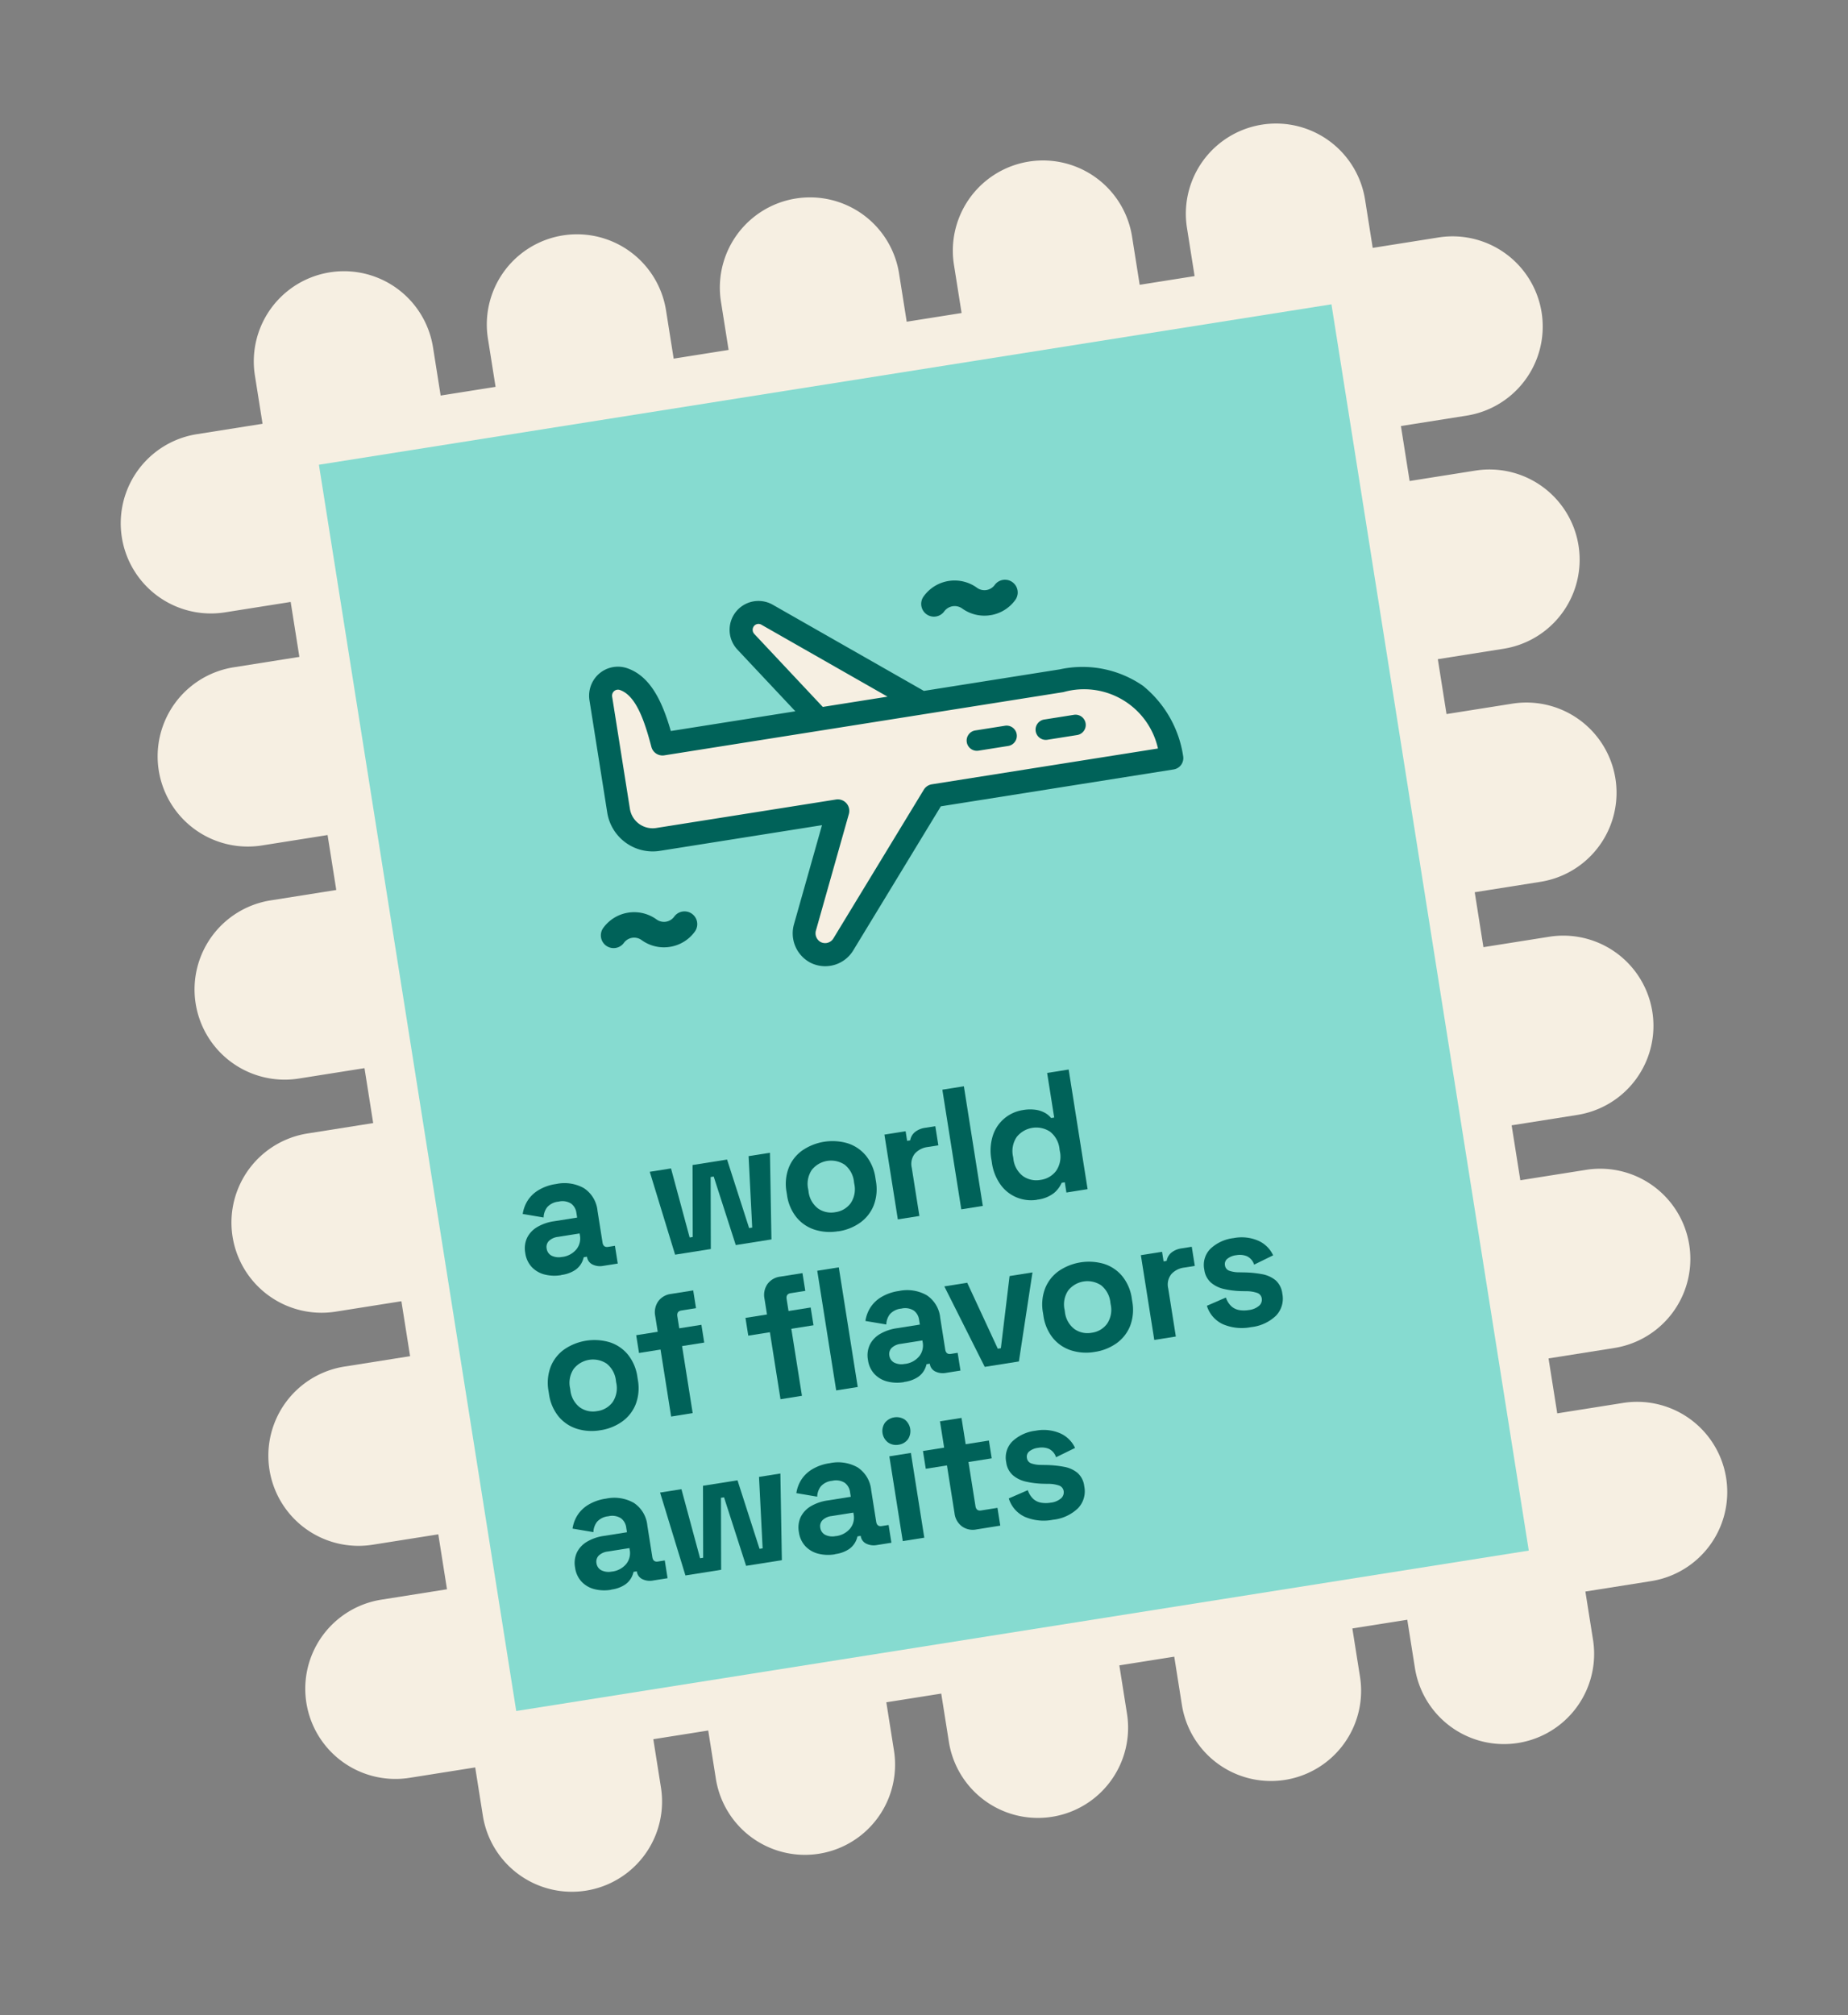 <svg xmlns="http://www.w3.org/2000/svg" xmlns:xlink="http://www.w3.org/1999/xlink" width="107.094" height="116.749" viewBox="0 0 107.094 116.749">
  <rect x="0" y="0" width="107.094" height="116.749" fill="#808080" stroke="none"/>
  <defs>
    <clipPath id="clip-path">
      <rect id="Rectangle_2320" data-name="Rectangle 2320" width="92.016" height="103.631" fill="none"/>
    </clipPath>
  </defs>
  <g id="Group_5213" data-name="Group 5213" transform="translate(0 14.394) rotate(-9)">
    <g id="Group_5185" data-name="Group 5185" clip-path="url(#clip-path)">
      <path id="Path_2221" data-name="Path 2221" d="M88.5,42.6a5.225,5.225,0,1,0,0-10.45H84.642V28.926H88.5a5.225,5.225,0,1,0,0-10.45H84.642v-2.83a5.225,5.225,0,1,0-10.45,0v2.83H70.97v-2.83a5.225,5.225,0,1,0-10.45,0v2.83H57.3v-2.83a5.225,5.225,0,1,0-10.45,0v2.83H43.627v-2.83a5.225,5.225,0,1,0-10.45,0v2.83H29.955v-2.83a5.225,5.225,0,0,0-10.45,0v2.83H15.647a5.225,5.225,0,1,0,0,10.45H19.5v3.222H15.647a5.225,5.225,0,1,0,0,10.45H19.5V45.82H15.647a5.225,5.225,0,1,0,0,10.45H19.5v3.222H15.647a5.225,5.225,0,1,0,0,10.45H19.5v3.222H15.647a5.225,5.225,0,1,0,0,10.45H19.5v3.222H15.647a5.225,5.225,0,1,0,0,10.45H19.5v2.83a5.225,5.225,0,0,0,10.45,0v-2.83h3.222v2.83a5.225,5.225,0,0,0,10.45,0v-2.83h3.222v2.83a5.225,5.225,0,0,0,10.45,0v-2.83h3.222v2.83a5.225,5.225,0,0,0,10.45,0v-2.83h3.222v2.83a5.225,5.225,0,0,0,10.45,0v-2.83H88.5a5.225,5.225,0,1,0,0-10.45H84.642V83.613H88.5a5.225,5.225,0,1,0,0-10.45H84.642V69.942H88.5a5.225,5.225,0,1,0,0-10.45H84.642V56.27H88.5a5.225,5.225,0,1,0,0-10.45H84.642V42.6ZM74.192,32.148H70.97V28.926h3.222Zm-13.672,0H57.3V28.926h3.222ZM46.849,59.492H43.627V56.27h3.222ZM43.627,42.6h3.222V45.82H43.627Zm3.222,30.566H43.627V69.942h3.222ZM57.3,69.942H60.52v3.222H57.3Zm0-13.672H60.52v3.222H57.3Zm0-13.672H60.52V45.82H57.3Zm-10.45-10.45H43.627V28.926h3.222ZM29.955,28.926h3.222v3.222H29.955Zm0,13.672h3.222V45.82H29.955Zm0,13.672h3.222v3.222H29.955Zm0,13.672h3.222v3.222H29.955Zm0,13.672h3.222v3.222H29.955Zm13.672,0h3.222v3.222H43.627Zm13.672,0H60.52v3.222H57.3Zm16.894,3.222H70.97V83.613h3.222Zm0-13.672H70.97V69.942h3.222Zm0-13.672H70.97V56.27h3.222Zm0-13.672H70.97V42.6h3.222Z" transform="translate(-6.066 -6.065)" fill="#f6efe2"/>
      <rect id="Rectangle_2318" data-name="Rectangle 2318" width="59.409" height="73.099" transform="translate(16.294 15.266)" fill="#86dbd0"/>
      <path id="Path_2222" data-name="Path 2222" d="M84.685,78.129,81.692,85.09a1.665,1.665,0,0,0,1.671,1.184c1.253-.139,7.31-7.728,7.31-7.728l13.715-.139s-.07-4.247-3.55-5.221-10.025-.279-10.025-.279l-8.285-6.822s-1.462-.139-1.6.7,3.481,6.2,3.481,6.2l-9.19-.348s-.766-4.316-1.88-4.107-1.184,8.284-1.184,8.284L74.521,78.2Z" transform="translate(-41.994 -38.457)" fill="#f6efe2"/>
      <path id="Path_2223" data-name="Path 2223" d="M102.773,73.053h0a6.161,6.161,0,0,0-4.647-1.732H90.148l-7.869-6.3a1.673,1.673,0,0,0-2.424,2.254l2.752,4.048H75.3c-.215-1.714-.647-3.3-1.914-3.982a1.666,1.666,0,0,0-1.98.3,1.7,1.7,0,0,0-.484,1.2v6.574a2.668,2.668,0,0,0,2.665,2.665H83.1l-2.5,5.412a1.919,1.919,0,0,0,.575,2.34,1.9,1.9,0,0,0,2.571-.294l6.327-7.459h13.659a.666.666,0,0,0,.665-.637,6.47,6.47,0,0,0-1.621-4.379M80.957,66.524a.35.35,0,0,1,.049-.448.335.335,0,0,1,.44-.017l6.57,5.262h-3.8Zm8.8,10.214a.667.667,0,0,0-.508.235l-6.526,7.694a.561.561,0,0,1-.761.086.581.581,0,0,1-.159-.711l2.936-6.358a.666.666,0,0,0-.6-.945H73.586a1.334,1.334,0,0,1-1.333-1.333V68.832a.359.359,0,0,1,.1-.255.342.342,0,0,1,.407-.062c.864.461,1.128,1.974,1.284,3.54a.667.667,0,0,0,.663.6H98.125a4.39,4.39,0,0,1,4.9,4.084Z" transform="translate(-41.277 -37.63)" fill="#006259"/>
      <line id="Line_68" data-name="Line 68" x1="1.743" transform="translate(55.499 37.013)" fill="#f7eee0"/>
      <path id="Path_2224" data-name="Path 2224" d="M133.694,88.317h-1.743a.593.593,0,0,1,0-1.186h1.743a.593.593,0,0,1,0,1.186" transform="translate(-76.452 -50.711)" fill="#006259"/>
      <line id="Line_69" data-name="Line 69" x1="1.743" transform="translate(51.454 37.013)" fill="#f7eee0"/>
      <path id="Path_2225" data-name="Path 2225" d="M124.018,88.317h-1.743a.593.593,0,0,1,0-1.186h1.743a.593.593,0,0,1,0,1.186" transform="translate(-70.82 -50.711)" fill="#006259"/>
      <path id="Path_2226" data-name="Path 2226" d="M122.3,68.428a2.2,2.2,0,0,1-1.562-.646.75.75,0,0,0-1.036,0,.738.738,0,1,1-1.044-1.043,2.208,2.208,0,0,1,3.124,0,.734.734,0,0,0,1.036,0,.738.738,0,1,1,1.044,1.044,2.2,2.2,0,0,1-1.562.646" transform="translate(-68.935 -38.466)" fill="#006259"/>
      <path id="Path_2227" data-name="Path 2227" d="M71.224,106.88a2.205,2.205,0,0,1-1.562-.646.734.734,0,0,0-1.036,0,.738.738,0,0,1-1.044-1.044,2.213,2.213,0,0,1,3.124,0,.733.733,0,0,0,1.037,0,.738.738,0,1,1,1.044,1.044,2.2,2.2,0,0,1-1.562.646" transform="translate(-39.208 -60.846)" fill="#006259"/>
      <path id="Path_2228" data-name="Path 2228" d="M52.014,145.4a2.345,2.345,0,0,1-.953-.185,1.552,1.552,0,0,1-.666-.541,1.487,1.487,0,0,1-.246-.867,1.44,1.44,0,0,1,.246-.857,1.493,1.493,0,0,1,.681-.521,2.663,2.663,0,0,1,1-.176h1.363v-.281a.793.793,0,0,0-.22-.576.949.949,0,0,0-.7-.225,1,1,0,0,0-.7.216,1.02,1.02,0,0,0-.3.556l-1.163-.391a2.026,2.026,0,0,1,.386-.7,1.906,1.906,0,0,1,.711-.511,2.7,2.7,0,0,1,1.088-.2,2.306,2.306,0,0,1,1.554.491,1.774,1.774,0,0,1,.571,1.424v1.854q0,.3.281.3h.4v1.042H54.5a.994.994,0,0,1-.612-.18.572.572,0,0,1-.24-.482v-.01h-.191a1.3,1.3,0,0,1-.181.316,1.172,1.172,0,0,1-.441.346,1.865,1.865,0,0,1-.822.15m.22-1.022a1.262,1.262,0,0,0,.867-.3,1,1,0,0,0,.336-.787v-.1H52.164a.9.9,0,0,0-.551.15.494.494,0,0,0-.2.421.543.543,0,0,0,.211.442.954.954,0,0,0,.612.17" transform="translate(-29.187 -81.569)" fill="#006259"/>
      <path id="Path_2229" data-name="Path 2229" d="M69.653,145.458l-.7-4.972H70.2l.441,4.12h.181l.642-4.12h2.025l.641,4.12h.181l.441-4.12h1.253l-.7,4.972H73.212l-.642-4.12H72.39l-.642,4.12Z" transform="translate(-40.13 -81.764)" fill="#006259"/>
      <path id="Path_2230" data-name="Path 2230" d="M89.857,145.4a2.9,2.9,0,0,1-1.333-.3,2.252,2.252,0,0,1-.933-.872,2.631,2.631,0,0,1-.341-1.373V142.7a2.634,2.634,0,0,1,.341-1.374,2.251,2.251,0,0,1,.933-.872,3.1,3.1,0,0,1,2.666,0,2.256,2.256,0,0,1,.933.872,2.638,2.638,0,0,1,.341,1.374v.161a2.635,2.635,0,0,1-.341,1.373,2.257,2.257,0,0,1-.933.872,2.9,2.9,0,0,1-1.333.3m0-1.123a1.316,1.316,0,0,0,.963-.376,1.449,1.449,0,0,0,.381-1.078v-.1a1.459,1.459,0,0,0-.376-1.078,1.427,1.427,0,0,0-1.929,0,1.447,1.447,0,0,0-.381,1.078v.1a1.447,1.447,0,0,0,.381,1.078,1.314,1.314,0,0,0,.962.376" transform="translate(-50.781 -81.568)" fill="#006259"/>
      <path id="Path_2231" data-name="Path 2231" d="M101.9,145.43v-4.972h1.244v.561h.18a.792.792,0,0,1,.366-.441,1.216,1.216,0,0,1,.6-.14h.6v1.122h-.622a1.2,1.2,0,0,0-.792.256.96.96,0,0,0-.311.787v2.827Z" transform="translate(-59.309 -81.736)" fill="#006259"/>
      <rect id="Rectangle_2319" data-name="Rectangle 2319" width="1.263" height="7.017" transform="translate(46.314 56.677)" fill="#006259"/>
      <path id="Path_2232" data-name="Path 2232" d="M118.252,142.751a2.2,2.2,0,0,1-1.108-.3,2.159,2.159,0,0,1-.827-.868,2.856,2.856,0,0,1-.311-1.383v-.161a2.856,2.856,0,0,1,.311-1.383,2.162,2.162,0,0,1,.822-.867,2.185,2.185,0,0,1,1.113-.3,2.346,2.346,0,0,1,.757.105,1.542,1.542,0,0,1,.5.266,1.24,1.24,0,0,1,.291.34h.181v-2.616h1.263v7.017H120v-.6h-.181a1.64,1.64,0,0,1-.527.512,1.914,1.914,0,0,1-1.037.231m.381-1.1a1.348,1.348,0,0,0,.972-.375,1.454,1.454,0,0,0,.391-1.1v-.1a1.465,1.465,0,0,0-.386-1.1,1.451,1.451,0,0,0-1.95,0,1.453,1.453,0,0,0-.391,1.1v.1a1.454,1.454,0,0,0,.391,1.1,1.347,1.347,0,0,0,.972.375" transform="translate(-67.517 -78.916)" fill="#006259"/>
      <path id="Path_2233" data-name="Path 2233" d="M52.948,167.477a2.9,2.9,0,0,1-1.333-.3,2.254,2.254,0,0,1-.933-.872,2.636,2.636,0,0,1-.341-1.373v-.161a2.636,2.636,0,0,1,.341-1.373,2.249,2.249,0,0,1,.933-.872,3.1,3.1,0,0,1,2.666,0,2.249,2.249,0,0,1,.933.872,2.636,2.636,0,0,1,.341,1.373v.161a2.636,2.636,0,0,1-.341,1.373,2.254,2.254,0,0,1-.933.872,2.9,2.9,0,0,1-1.333.3m0-1.124a1.314,1.314,0,0,0,.962-.375,1.449,1.449,0,0,0,.381-1.078v-.1a1.458,1.458,0,0,0-.376-1.078,1.427,1.427,0,0,0-1.93,0A1.448,1.448,0,0,0,51.6,164.8v.1a1.449,1.449,0,0,0,.381,1.078,1.315,1.315,0,0,0,.963.375" transform="translate(-29.299 -94.415)" fill="#006259"/>
      <path id="Path_2234" data-name="Path 2234" d="M64.82,164.684v-3.93H63.557v-1.042H64.82v-.923a1.105,1.105,0,0,1,.306-.817,1.078,1.078,0,0,1,.8-.306h1.3v1.042h-.862q-.28,0-.28.3v.7h1.3v1.042h-1.3v3.93Z" transform="translate(-36.991 -91.763)" fill="#006259"/>
      <path id="Path_2235" data-name="Path 2235" d="M80.168,164.684v-3.93H78.9v-1.042h1.263v-.922a1.1,1.1,0,0,1,.306-.817,1.076,1.076,0,0,1,.8-.306h1.3v1.042h-.862c-.187,0-.28.1-.28.3v.7h1.3v1.042h-1.3v3.93Zm3.268-7.018H84.7v7.018H83.436Z" transform="translate(-45.923 -91.763)" fill="#006259"/>
      <path id="Path_2236" data-name="Path 2236" d="M96.623,167.476a2.338,2.338,0,0,1-.953-.186,1.546,1.546,0,0,1-.666-.541,1.485,1.485,0,0,1-.246-.867,1.441,1.441,0,0,1,.246-.857,1.492,1.492,0,0,1,.681-.521,2.663,2.663,0,0,1,1-.176h1.363v-.281a.792.792,0,0,0-.22-.576.949.949,0,0,0-.7-.225,1,1,0,0,0-.7.216,1.021,1.021,0,0,0-.3.556l-1.163-.391a2.025,2.025,0,0,1,.386-.7,1.9,1.9,0,0,1,.711-.511,2.7,2.7,0,0,1,1.088-.2,2.3,2.3,0,0,1,1.554.492,1.773,1.773,0,0,1,.571,1.424v1.854q0,.3.281.3h.4v1.042h-.842a.994.994,0,0,1-.612-.18.572.572,0,0,1-.24-.482v-.01h-.191a1.32,1.32,0,0,1-.181.316,1.172,1.172,0,0,1-.441.346,1.865,1.865,0,0,1-.822.15m.22-1.023a1.263,1.263,0,0,0,.867-.3,1,1,0,0,0,.336-.787v-.1H96.773a.9.9,0,0,0-.551.15.5.5,0,0,0-.2.421.542.542,0,0,0,.211.441.952.952,0,0,0,.612.17" transform="translate(-55.15 -94.415)" fill="#006259"/>
      <path id="Path_2237" data-name="Path 2237" d="M108.4,167.532l-1.584-4.972h1.343l1.153,4.05h.18l1.153-4.05h1.343l-1.584,4.972Z" transform="translate(-62.171 -94.611)" fill="#006259"/>
      <path id="Path_2238" data-name="Path 2238" d="M122.354,167.477a2.9,2.9,0,0,1-1.333-.3,2.252,2.252,0,0,1-.933-.872,2.632,2.632,0,0,1-.341-1.373v-.161a2.632,2.632,0,0,1,.341-1.373,2.246,2.246,0,0,1,.933-.872,3.1,3.1,0,0,1,2.666,0,2.251,2.251,0,0,1,.933.872,2.636,2.636,0,0,1,.341,1.373v.161a2.636,2.636,0,0,1-.341,1.373,2.257,2.257,0,0,1-.933.872,2.9,2.9,0,0,1-1.333.3m0-1.124a1.315,1.315,0,0,0,.963-.375,1.449,1.449,0,0,0,.381-1.078v-.1a1.458,1.458,0,0,0-.376-1.078,1.426,1.426,0,0,0-1.929,0,1.447,1.447,0,0,0-.381,1.078v.1a1.447,1.447,0,0,0,.381,1.078,1.314,1.314,0,0,0,.962.375" transform="translate(-69.695 -94.415)" fill="#006259"/>
      <path id="Path_2239" data-name="Path 2239" d="M134.4,167.5v-4.972h1.244v.561h.18a.792.792,0,0,1,.366-.441,1.22,1.22,0,0,1,.6-.14h.6v1.123h-.622a1.2,1.2,0,0,0-.792.256.959.959,0,0,0-.311.787V167.5Z" transform="translate(-78.223 -94.583)" fill="#006259"/>
      <path id="Path_2240" data-name="Path 2240" d="M144.686,167.476a2.783,2.783,0,0,1-1.594-.421,1.731,1.731,0,0,1-.752-1.2l1.163-.3a1.233,1.233,0,0,0,.235.551.905.905,0,0,0,.411.285,1.612,1.612,0,0,0,.536.086,1.1,1.1,0,0,0,.652-.156.464.464,0,0,0,.211-.385.4.4,0,0,0-.2-.356,1.918,1.918,0,0,0-.642-.206l-.281-.05a5.054,5.054,0,0,1-.952-.275,1.733,1.733,0,0,1-.692-.487,1.2,1.2,0,0,1-.261-.8,1.325,1.325,0,0,1,.541-1.138,2.359,2.359,0,0,1,1.424-.4,2.43,2.43,0,0,1,1.383.371,1.712,1.712,0,0,1,.722.973l-1.173.361a.809.809,0,0,0-.326-.541,1.088,1.088,0,0,0-.606-.161,1,1,0,0,0-.552.126.391.391,0,0,0-.191.345.382.382,0,0,0,.2.356,1.681,1.681,0,0,0,.541.176l.28.05a6.212,6.212,0,0,1,1.018.265,1.7,1.7,0,0,1,.722.471,1.221,1.221,0,0,1,.265.827,1.423,1.423,0,0,1-.566,1.208,2.468,2.468,0,0,1-1.519.426" transform="translate(-82.843 -94.415)" fill="#006259"/>
      <path id="Path_2241" data-name="Path 2241" d="M52.014,189.55a2.338,2.338,0,0,1-.953-.186,1.541,1.541,0,0,1-.666-.541,1.484,1.484,0,0,1-.246-.867,1.44,1.44,0,0,1,.246-.857,1.5,1.5,0,0,1,.681-.521,2.663,2.663,0,0,1,1-.175h1.363v-.281a.792.792,0,0,0-.22-.576.947.947,0,0,0-.7-.226,1,1,0,0,0-.7.216,1.023,1.023,0,0,0-.3.556l-1.163-.391a2.023,2.023,0,0,1,.386-.7,1.906,1.906,0,0,1,.711-.511,2.705,2.705,0,0,1,1.088-.2,2.3,2.3,0,0,1,1.554.492,1.773,1.773,0,0,1,.571,1.423v1.854c0,.2.094.3.281.3h.4v1.042H54.5a.991.991,0,0,1-.612-.18.571.571,0,0,1-.24-.482v-.01h-.191a1.311,1.311,0,0,1-.181.316,1.171,1.171,0,0,1-.441.346,1.858,1.858,0,0,1-.822.15m.22-1.022a1.265,1.265,0,0,0,.867-.3,1,1,0,0,0,.336-.787v-.1H52.164a.9.9,0,0,0-.551.15.5.5,0,0,0-.2.421.541.541,0,0,0,.211.441.952.952,0,0,0,.612.171" transform="translate(-29.187 -107.263)" fill="#006259"/>
      <path id="Path_2242" data-name="Path 2242" d="M64.113,189.6l-.7-4.972h1.253l.441,4.121h.181l.642-4.121h2.025l.641,4.121h.181l.441-4.121h1.253l-.7,4.972H67.672l-.642-4.12H66.85l-.642,4.12Z" transform="translate(-36.906 -107.458)" fill="#006259"/>
      <path id="Path_2243" data-name="Path 2243" d="M83.431,189.55a2.339,2.339,0,0,1-.953-.186,1.543,1.543,0,0,1-.666-.541,1.487,1.487,0,0,1-.246-.867,1.443,1.443,0,0,1,.246-.857,1.5,1.5,0,0,1,.681-.521,2.666,2.666,0,0,1,1-.175h1.363v-.281a.792.792,0,0,0-.221-.576.947.947,0,0,0-.7-.226,1,1,0,0,0-.7.216,1.026,1.026,0,0,0-.3.556l-1.162-.391a2.015,2.015,0,0,1,.386-.7,1.908,1.908,0,0,1,.712-.511,2.7,2.7,0,0,1,1.088-.2,2.3,2.3,0,0,1,1.554.492,1.774,1.774,0,0,1,.571,1.423v1.854c0,.2.093.3.281.3h.4v1.042h-.842a.99.99,0,0,1-.612-.18.571.571,0,0,1-.241-.482v-.01h-.19a1.326,1.326,0,0,1-.181.316,1.177,1.177,0,0,1-.441.346,1.857,1.857,0,0,1-.822.15m.221-1.022a1.265,1.265,0,0,0,.867-.3,1,1,0,0,0,.336-.787v-.1H83.581a.9.9,0,0,0-.551.15.5.5,0,0,0-.2.421.541.541,0,0,0,.211.441.951.951,0,0,0,.612.171" transform="translate(-47.472 -107.263)" fill="#006259"/>
      <path id="Path_2244" data-name="Path 2244" d="M95.977,181.009a.811.811,0,0,1-.577-.221.836.836,0,0,1,0-1.163.871.871,0,0,1,1.158,0,.849.849,0,0,1,0,1.163.807.807,0,0,1-.581.221m-.632.581h1.263v4.972H95.345Z" transform="translate(-55.387 -104.415)" fill="#006259"/>
      <path id="Path_2245" data-name="Path 2245" d="M102.667,187.455a1.077,1.077,0,0,1-.8-.306,1.1,1.1,0,0,1-.306-.818v-2.806h-1.243v-1.043h1.243v-1.544h1.263v1.544h1.363v1.043h-1.363v2.586c0,.2.094.3.281.3h.962v1.042Z" transform="translate(-58.388 -105.308)" fill="#006259"/>
      <path id="Path_2246" data-name="Path 2246" d="M113.387,189.55a2.787,2.787,0,0,1-1.594-.421,1.729,1.729,0,0,1-.752-1.2l1.163-.3a1.233,1.233,0,0,0,.235.551.9.9,0,0,0,.411.285,1.61,1.61,0,0,0,.536.086,1.1,1.1,0,0,0,.652-.156.463.463,0,0,0,.21-.385.4.4,0,0,0-.2-.356,1.9,1.9,0,0,0-.641-.205l-.281-.051a5.042,5.042,0,0,1-.952-.275,1.742,1.742,0,0,1-.692-.487,1.2,1.2,0,0,1-.26-.8,1.325,1.325,0,0,1,.541-1.138,2.357,2.357,0,0,1,1.424-.4,2.429,2.429,0,0,1,1.383.37,1.713,1.713,0,0,1,.722.973l-1.173.361a.809.809,0,0,0-.326-.541,1.086,1.086,0,0,0-.606-.16,1,1,0,0,0-.551.125.392.392,0,0,0-.191.346.382.382,0,0,0,.2.356,1.682,1.682,0,0,0,.541.175l.28.05a6.179,6.179,0,0,1,1.018.266,1.7,1.7,0,0,1,.722.471,1.222,1.222,0,0,1,.265.827,1.421,1.421,0,0,1-.566,1.208,2.466,2.466,0,0,1-1.519.426" transform="translate(-64.628 -107.263)" fill="#006259"/>
    </g>
  </g>
</svg>
